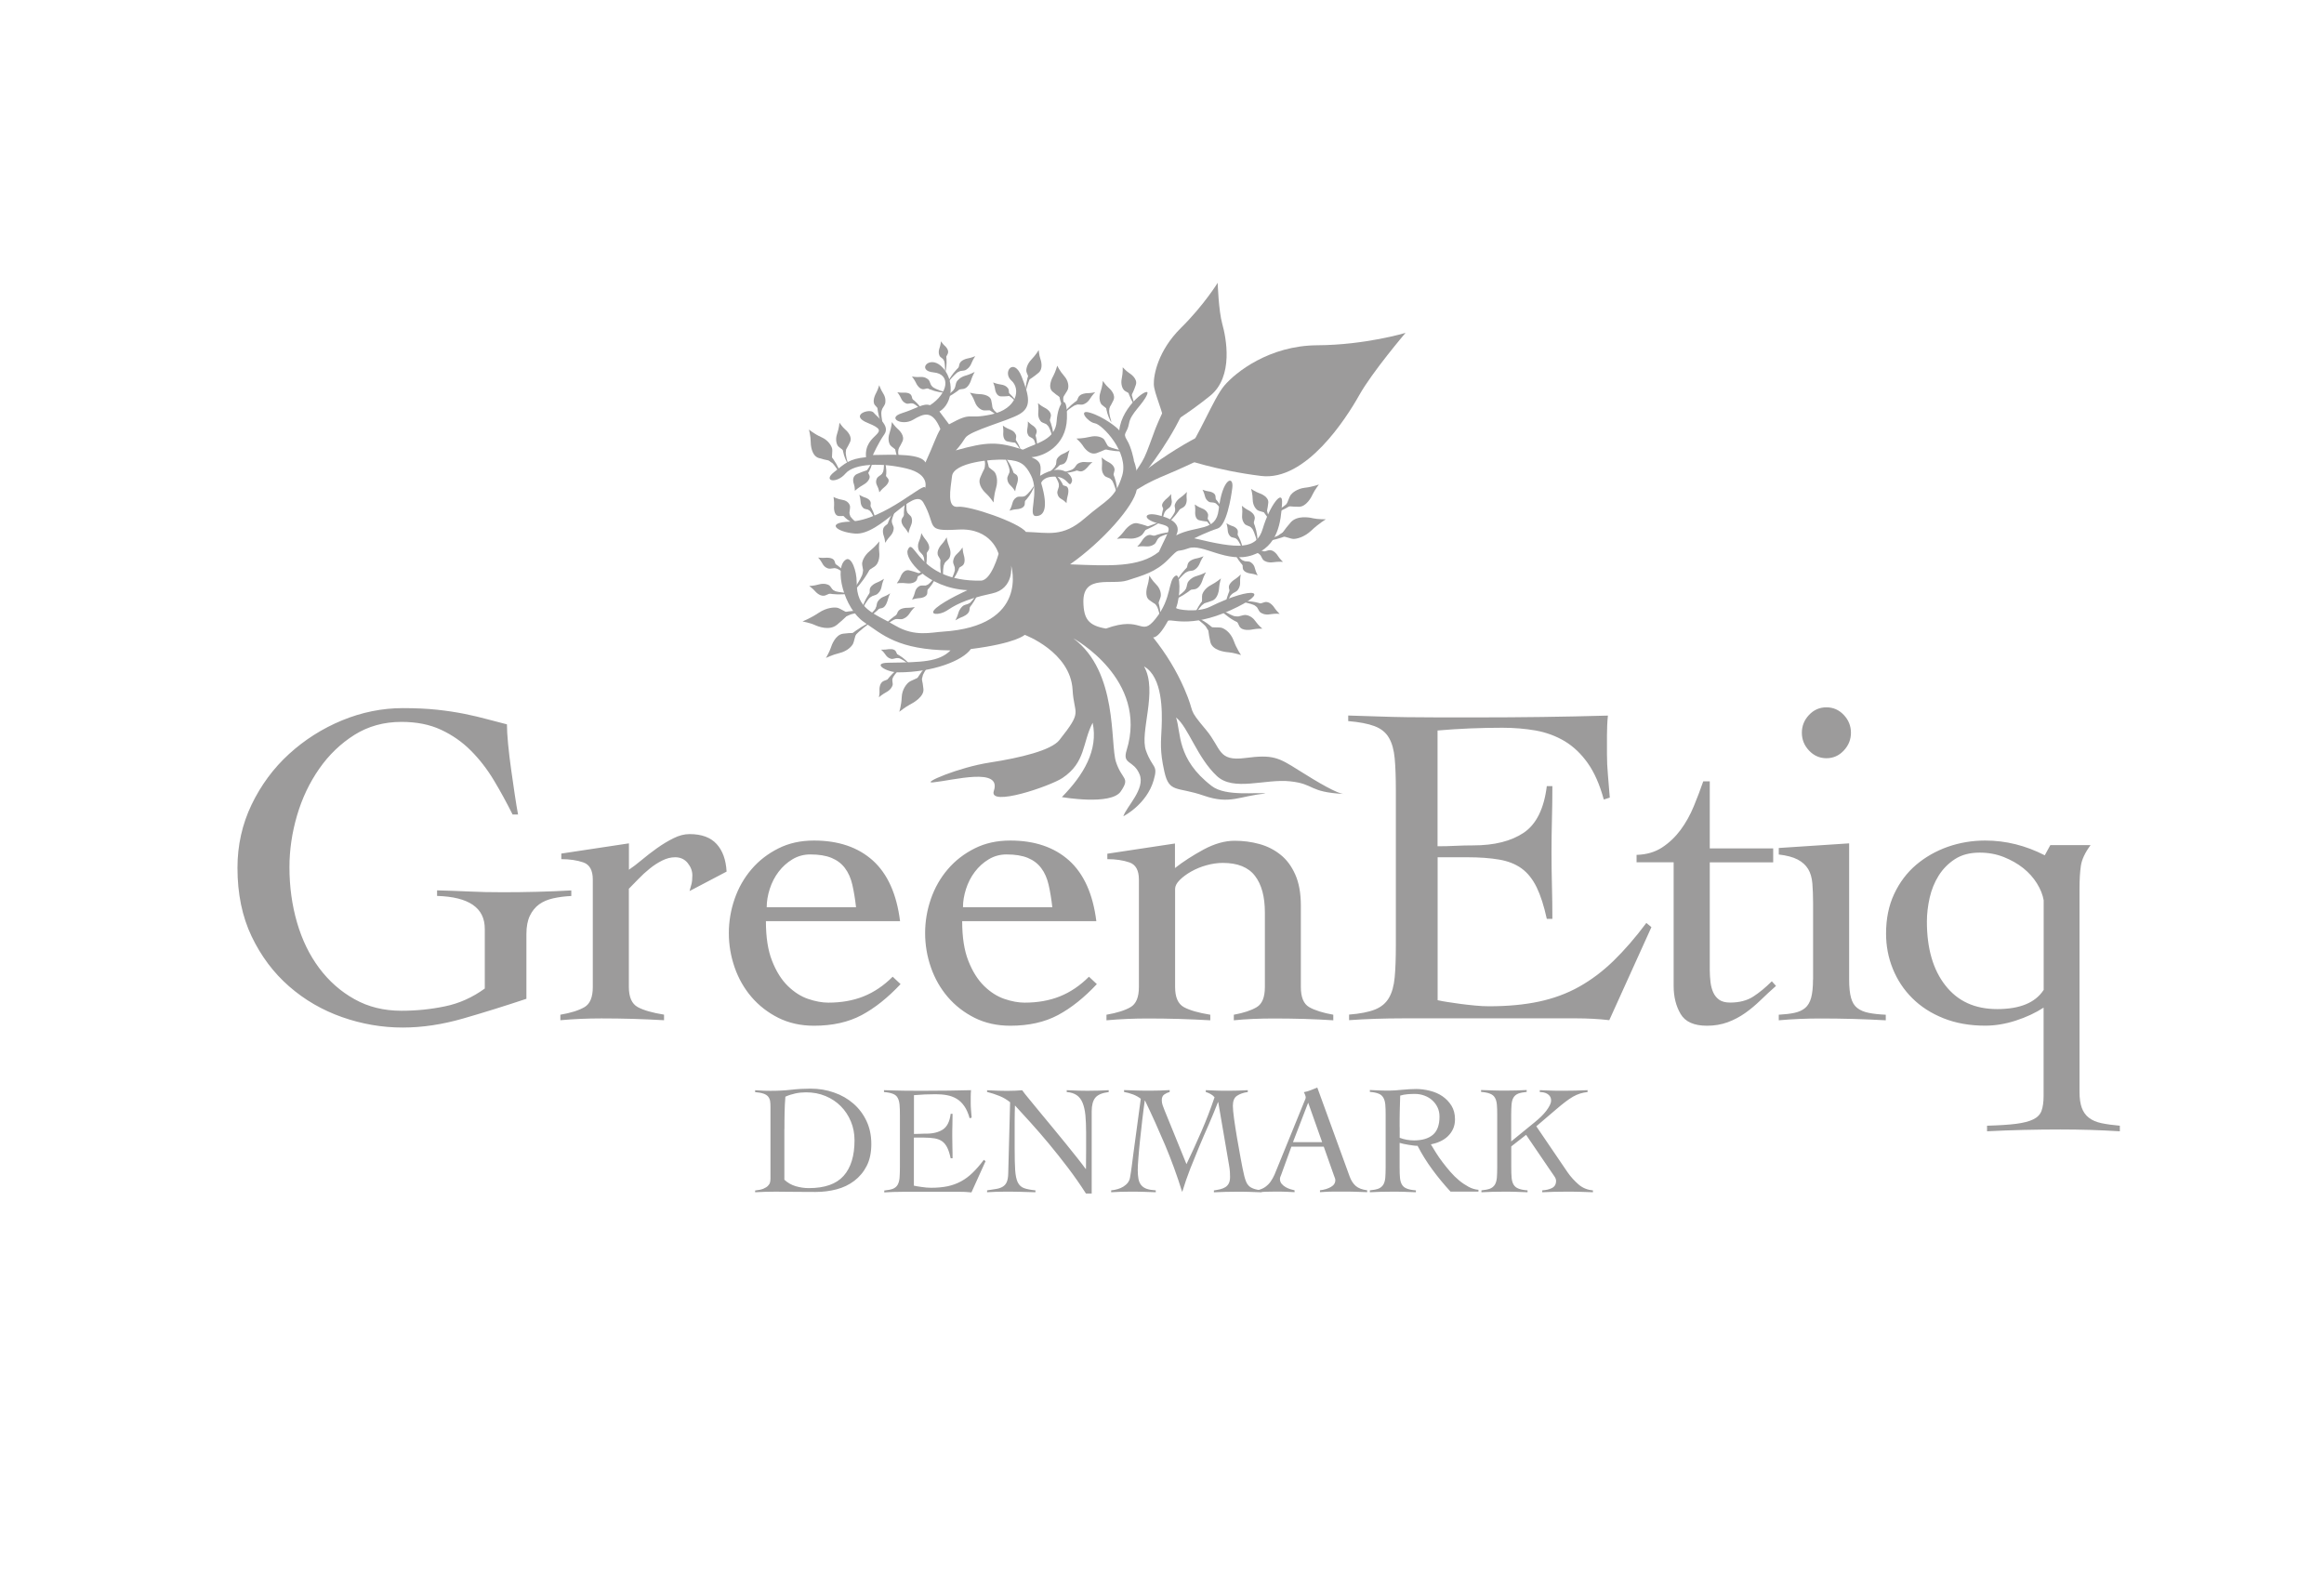 <?xml version="1.0" encoding="UTF-8"?>
<svg id="Layer_2" data-name="Layer 2" xmlns="http://www.w3.org/2000/svg" viewBox="0 0 321 217">
  <defs>
    <style>
      .cls-1 {
        fill: #9c9b9b;
      }

      .cls-1, .cls-2 {
        stroke-width: 0px;
      }

      .cls-2 {
        fill: none;
      }
    </style>
  </defs>
  <g id="Logo">
    <g>
      <g>
        <path class="cls-1" d="M208.73,158.36l2.06-1.61,3.24,4.76c.29.41.51.74.66.96.16.23.24.44.24.64,0,.47-.19.8-.57.99-.38.19-.83.29-1.34.32v.26c.56-.03,1.11-.05,1.66-.06.55-.01,1.1-.02,1.66-.02.61,0,1.23,0,1.84.02.61.01,1.23.04,1.84.06v-.26c-.76-.06-1.42-.33-1.98-.81-.56-.49-1.07-1.04-1.51-1.67l-4.33-6.37,2.66-2.27c.5-.43.94-.79,1.32-1.08.38-.29.74-.54,1.07-.73.34-.19.66-.34.99-.44.32-.1.67-.17,1.04-.21v-.26c-.57.03-1.14.05-1.7.06-.56.01-1.13.02-1.7.02s-1.08,0-1.6-.02c-.52-.01-1.05-.04-1.6-.06v.26c.19,0,.37.02.56.06.19.04.35.11.5.2.15.09.27.21.36.36.09.15.14.33.14.55,0,.2-.06.42-.18.66-.12.24-.29.5-.49.77-.21.27-.45.54-.72.8-.27.26-.56.52-.86.76l-3.26,2.66v-3.62c0-.6.02-1.1.05-1.49.04-.39.12-.71.27-.95.14-.24.36-.42.64-.54.29-.11.68-.19,1.18-.24v-.26c-.46.03-.92.05-1.39.06-.47.01-.94.02-1.41.02-.6,0-1.18,0-1.75-.02-.56-.01-1.15-.04-1.75-.06v.26c.51.04.92.12,1.22.24.3.11.53.29.68.54.15.24.24.56.28.95.04.39.05.89.05,1.49v7.16c0,.6-.02,1.1-.05,1.49-.04.39-.13.71-.28.95-.15.24-.37.42-.65.54-.29.11-.69.19-1.2.24v.26c.51-.03,1.03-.05,1.54-.06.51-.01,1.04-.02,1.57-.02s1.09,0,1.63.02c.54.01,1.09.04,1.63.06v-.26c-.53-.04-.94-.12-1.24-.24-.3-.11-.53-.29-.68-.54-.15-.24-.24-.56-.28-.95-.04-.39-.05-.89-.05-1.49v-2.85ZM193.32,155.68c0-.81,0-1.57.02-2.27.01-.7.04-1.39.06-2.08.33-.1.66-.16,1.01-.19.34-.03.69-.04,1.05-.04.44,0,.87.08,1.28.23.41.15.77.36,1.08.64.31.28.56.61.74.99.18.38.27.8.27,1.28,0,1.16-.31,1.99-.92,2.51-.61.51-1.48.77-2.59.77-.69,0-1.35-.12-1.99-.36v-1.46ZM204.18,164.34c-.46-.04-.91-.18-1.35-.42-.44-.24-.88-.53-1.3-.88-.42-.35-.82-.74-1.2-1.18-.38-.44-.74-.88-1.07-1.32-.34-.44-.64-.88-.91-1.31-.27-.43-.51-.81-.71-1.16.44-.09.87-.22,1.28-.41.41-.19.76-.42,1.06-.71.3-.29.54-.62.72-1.01.18-.39.27-.83.27-1.33,0-.73-.16-1.36-.49-1.89-.33-.53-.75-.96-1.26-1.31s-1.09-.59-1.74-.75c-.64-.16-1.27-.24-1.89-.24-.27,0-.58.01-.92.03-.34.02-.68.05-1.02.08-.34.03-.65.05-.95.08-.3.02-.55.03-.75.03-.46,0-.92,0-1.37-.02-.46-.01-.91-.04-1.37-.06v.26c.51.04.91.12,1.2.24.29.11.5.29.65.54.15.24.24.56.28.95.04.39.05.89.05,1.49v7.16c0,.6-.02,1.1-.05,1.49-.04.39-.13.71-.28.95-.15.24-.37.42-.65.54-.29.11-.69.19-1.2.24v.26c.51-.03,1.03-.05,1.54-.06.51-.01,1.04-.02,1.56-.02s1.09,0,1.63.02c.54.01,1.09.04,1.63.06v-.26c-.53-.04-.94-.12-1.24-.24-.3-.11-.53-.29-.68-.54-.15-.24-.24-.56-.28-.95-.04-.39-.05-.89-.05-1.49v-3.34c.14.04.32.09.55.14.22.05.45.09.69.13.24.04.46.07.69.1.22.03.4.04.55.04.6,1.16,1.28,2.25,2.05,3.29.76,1.04,1.6,2.05,2.5,3.03h3.86v-.26ZM182.62,157.76h-4.03l2.1-5.45,1.93,5.45ZM182.85,158.4l1.39,3.94c.03.1.07.21.12.32.05.11.08.23.08.34,0,.4-.2.72-.61.95-.41.24-.91.39-1.51.46v.26c.24-.01.47-.03.68-.04.21-.01.42-.03.65-.03.23,0,.49-.01.77-.01h1.01c.6,0,1.18,0,1.73.02.55.01,1.11.04,1.68.06v-.26c-.7-.09-1.23-.29-1.59-.61-.36-.32-.64-.76-.84-1.32l-4.46-12.26c-.33.13-.63.25-.9.36-.27.11-.59.21-.96.28.07.11.13.24.18.39.05.14.08.25.08.32s-.02.15-.05.24c-.04.09-.08.18-.12.28l-3.71,9.11c-.14.37-.29.73-.44,1.07-.15.34-.33.66-.53.94-.2.29-.45.53-.74.74-.29.21-.66.36-1.1.46v.26c.46-.03.89-.05,1.3-.06.41-.01.83-.02,1.25-.02s.88,0,1.31.02c.43.01.86.04,1.29.06v-.26c-.16-.03-.35-.08-.58-.15-.23-.07-.45-.17-.66-.29-.21-.12-.4-.28-.55-.46-.15-.19-.23-.41-.23-.66,0-.1.02-.19.05-.28.04-.09.08-.19.12-.3l1.41-3.88h4.48ZM166.54,150.83c.23.07.45.16.66.28.21.11.4.26.56.45-.54,1.6-1.14,3.16-1.8,4.68-.66,1.52-1.35,3.04-2.08,4.56l-3.02-7.42c-.1-.24-.19-.48-.27-.71-.08-.23-.12-.46-.12-.71,0-.36.11-.62.34-.78.23-.16.48-.28.75-.35v-.26c-.44.03-.88.05-1.32.06-.44.01-.88.02-1.32.02-.61,0-1.23,0-1.83-.02-.61-.01-1.22-.04-1.83-.06v.26c.41.07.83.19,1.24.34.41.16.77.36,1.07.6l-1.03,7.63c-.07.54-.14,1.09-.21,1.64-.07.55-.15,1.08-.24,1.58-.04.29-.15.53-.31.74-.16.21-.37.39-.61.54-.24.15-.51.27-.8.35-.29.09-.59.14-.89.17v.26c.44-.03.88-.05,1.32-.06.44-.01.88-.02,1.32-.02.6,0,1.19,0,1.76.02.57.01,1.16.04,1.76.06v-.26c-.51-.03-.93-.1-1.25-.21-.32-.11-.58-.29-.76-.51-.19-.23-.31-.51-.38-.86-.06-.34-.1-.75-.1-1.22,0-.37.03-.93.09-1.68.06-.75.13-1.58.23-2.49.09-.91.2-1.84.31-2.8.11-.96.23-1.83.34-2.62h.04c.99,2.06,1.91,4.11,2.78,6.16.86,2.05,1.64,4.18,2.33,6.4h.04c.33-1.09.7-2.15,1.1-3.18.41-1.04.83-2.06,1.25-3.08.43-1.01.86-2.03,1.31-3.03.44-1.01.86-2.03,1.26-3.06h.04l1.48,8.64c.07.37.11.7.13.99.01.29.02.51.02.69,0,.37-.06.67-.17.89-.11.22-.28.4-.48.53-.21.13-.45.22-.72.29-.27.06-.56.12-.86.16v.26c.54-.03,1.08-.05,1.6-.06.52-.01,1.05-.02,1.6-.02.57,0,1.14,0,1.7.02.56.01,1.13.04,1.7.06v-.26c-.47-.06-.85-.14-1.14-.25-.29-.11-.51-.24-.66-.41-.16-.16-.28-.35-.36-.57-.09-.21-.16-.46-.24-.75-.16-.67-.33-1.49-.5-2.44-.18-.96-.35-1.92-.51-2.87-.16-.96-.3-1.84-.41-2.65-.11-.81-.16-1.39-.16-1.75,0-.67.19-1.14.58-1.39.39-.26.88-.43,1.48-.51v-.26c-.46.03-.91.05-1.36.06-.45.01-.9.02-1.36.02-.51,0-1.03,0-1.54-.02-.51-.01-1.03-.04-1.54-.06v.26ZM136.35,150.83c.57.14,1.13.32,1.67.54.54.21,1.04.51,1.5.88l-.26,9.84c-.01.5-.08.89-.2,1.17-.12.28-.3.49-.54.64-.24.15-.54.26-.9.32-.36.06-.79.13-1.28.2v.26c.41-.03.82-.05,1.22-.06.4-.01.81-.02,1.22-.02.73,0,1.44,0,2.12.02.69.01,1.39.04,2.12.06v-.26c-.67-.07-1.2-.17-1.58-.31-.38-.14-.66-.4-.86-.79-.19-.39-.31-.96-.36-1.69-.05-.74-.07-1.74-.07-3.01v-3.75c0-.37,0-.74.01-1.09,0-.36.02-.72.03-1.09.64.7,1.37,1.5,2.18,2.39.81.89,1.64,1.86,2.51,2.9.86,1.04,1.74,2.14,2.62,3.3.88,1.16,1.71,2.35,2.5,3.58h.79v-11.36c0-.84.17-1.47.5-1.88.34-.41.95-.67,1.85-.78v-.26c-.46.03-.92.05-1.39.06-.47.01-.94.02-1.39.02-.5,0-1,0-1.51-.02-.51-.01-1.01-.04-1.51-.06v.26c.57.04,1.03.19,1.38.43.35.24.62.59.81,1.05.19.46.32,1.03.39,1.7.06.68.1,1.48.1,2.39v2.49c0,.43,0,.85-.01,1.28,0,.42-.01.85-.01,1.28h-.04c-.29-.4-.68-.91-1.17-1.53-.49-.62-1.03-1.29-1.62-2.02-.59-.72-1.19-1.46-1.82-2.22-.63-.76-1.22-1.47-1.77-2.14-.55-.67-1.04-1.27-1.47-1.79-.43-.52-.74-.91-.92-1.17-.31.03-.62.05-.92.06-.3.01-.61.02-.92.02-.6,0-1.13,0-1.58-.02-.45-.01-.93-.04-1.43-.06v.26ZM126.25,157.13h1.37c.57,0,1.06.04,1.48.11.41.07.76.21,1.04.41.28.2.51.49.7.87.19.38.34.87.47,1.47h.26c0-.51,0-1.03-.02-1.54-.01-.51-.02-1.03-.02-1.54s0-1.01.02-1.52c.01-.51.02-1.03.02-1.54h-.26c-.13,1.04-.48,1.76-1.06,2.15-.58.39-1.36.59-2.35.59-.29,0-.56,0-.83.02-.26.01-.54.02-.83.02v-5.36c1-.09,2-.13,3-.13.54,0,1.06.04,1.54.13.49.09.93.25,1.34.49.41.24.76.58,1.07,1.02.31.44.55,1,.74,1.68l.28-.09c-.03-.39-.06-.74-.09-1.06-.03-.32-.04-.64-.04-.95v-.86c0-.14,0-.29.01-.45,0-.16.02-.31.03-.47-1.03.03-2.04.05-3.04.06-1,.01-2,.02-3,.02h-1.77c-.52,0-1.02,0-1.48-.01-.46,0-.91-.02-1.35-.03-.44-.01-.9-.03-1.38-.04v.26c.51.04.92.12,1.22.24.3.11.52.29.66.54.14.24.23.56.27.95.04.39.05.89.05,1.49v7.16c0,.6-.02,1.1-.05,1.49-.04.39-.13.71-.27.95-.14.24-.36.42-.64.54-.29.11-.69.19-1.2.24v.26c.41-.03.83-.05,1.24-.06.41-.01.83-.02,1.24-.02h8.06c.24,0,.49,0,.75.02.26.01.51.04.75.06l1.95-4.31-.24-.19c-.51.69-1.02,1.27-1.52,1.76-.5.49-1.03.89-1.6,1.2-.56.31-1.19.54-1.87.69-.68.14-1.45.21-2.3.21-.2,0-.41-.01-.64-.03-.23-.02-.45-.05-.66-.08-.21-.03-.41-.06-.6-.09-.19-.03-.34-.06-.47-.09v-6.62ZM108.35,155.96c0-.77,0-1.53.02-2.26.01-.74.05-1.48.11-2.22.9-.4,1.85-.6,2.85-.6s1.87.17,2.69.51c.82.34,1.53.81,2.12,1.41.59.6,1.06,1.3,1.39,2.11.34.81.5,1.68.5,2.6,0,2.14-.5,3.78-1.51,4.91-1.01,1.13-2.61,1.69-4.81,1.69-.6,0-1.2-.09-1.79-.26-.59-.17-1.12-.47-1.58-.9v-7.01ZM104.3,164.68c.49-.03.96-.05,1.44-.06.47-.01.95-.02,1.44-.02.3,0,.61,0,.94.01.33,0,.7.01,1.11.01s.9,0,1.45.01c.55,0,1.21.01,1.98.01,1,0,1.96-.12,2.88-.36.92-.24,1.74-.63,2.45-1.17.71-.54,1.29-1.22,1.72-2.06.43-.84.64-1.85.64-3.03s-.22-2.23-.66-3.17c-.44-.94-1.05-1.75-1.81-2.41-.76-.66-1.65-1.18-2.67-1.53-1.01-.36-2.1-.54-3.26-.54-.9,0-1.78.05-2.64.15-.86.1-1.79.15-2.79.15-.37,0-.74,0-1.11-.02-.37-.01-.74-.04-1.11-.06v.26c.49.04.87.11,1.16.21.29.1.5.24.64.41.14.17.23.38.27.61.04.24.05.51.05.83v9.9c0,.17-.02.34-.06.51-.04.17-.14.33-.29.48-.15.15-.36.28-.64.4-.28.11-.65.19-1.13.24v.26Z"/>
        <path class="cls-1" d="M282.45,118.15c-2.64-1.36-5.39-2.05-8.25-2.05-1.79,0-3.51.29-5.15.86-1.64.58-3.1,1.41-4.38,2.49-1.28,1.09-2.29,2.43-3.04,4.03-.75,1.6-1.12,3.42-1.12,5.47,0,1.71.31,3.33.93,4.86.62,1.53,1.51,2.89,2.69,4.06,1.17,1.17,2.61,2.1,4.32,2.78,1.7.68,3.62,1.02,5.76,1.02,1.36,0,2.77-.23,4.22-.7,1.45-.47,2.73-1.07,3.84-1.79v12.21c0,.85-.1,1.53-.29,2.05-.19.51-.58.91-1.15,1.18-.58.28-1.36.48-2.37.61-1,.13-2.33.21-4,.26v.77c1.7-.09,3.4-.15,5.08-.19,1.68-.04,3.38-.06,5.08-.06,1.36,0,2.73.02,4.09.06,1.36.04,2.73.11,4.09.19v-.77c-.98-.09-1.82-.2-2.53-.35-.7-.15-1.28-.39-1.73-.74-.45-.34-.78-.8-.99-1.37-.21-.58-.32-1.31-.32-2.21v-28.07c0-1.24.06-2.29.19-3.17.13-.87.58-1.82,1.34-2.85h-5.56l-.77,1.41ZM282.26,136.76c-1.15,1.75-3.28,2.62-6.39,2.62s-5.46-1.09-7.16-3.26c-1.71-2.17-2.56-5.12-2.56-8.82,0-1.07.13-2.16.38-3.29.26-1.13.67-2.15,1.25-3.07.58-.92,1.32-1.67,2.24-2.27.92-.6,2.06-.9,3.42-.9,1.19,0,2.3.2,3.33.61,1.02.41,1.92.92,2.69,1.53.77.62,1.4,1.32,1.89,2.11.49.79.8,1.57.93,2.33v12.41ZM249.87,98.75c-.66.7-.99,1.52-.99,2.46s.33,1.76.99,2.46c.66.7,1.46,1.06,2.4,1.06s1.74-.35,2.4-1.06c.66-.7.99-1.52.99-2.46s-.33-1.76-.99-2.46c-.66-.7-1.46-1.05-2.4-1.05s-1.74.35-2.4,1.05M250.42,135.29c0,1.07-.09,1.91-.26,2.53-.17.62-.45,1.09-.83,1.41-.38.32-.87.54-1.47.67-.6.13-1.32.21-2.17.26v.77c.98-.09,1.94-.15,2.88-.19.94-.04,1.9-.06,2.88-.06,1.49,0,2.99.02,4.51.06,1.51.04,3.02.11,4.51.19v-.77c-.94-.04-1.73-.13-2.37-.26-.64-.13-1.16-.35-1.57-.67-.41-.32-.69-.79-.86-1.41-.17-.62-.26-1.46-.26-2.53v-18.8l-9.72.64v.9c1.11.13,1.98.36,2.62.7.64.34,1.12.78,1.44,1.31.32.53.51,1.19.58,1.98.06.79.1,1.69.1,2.72v10.55ZM231.17,119.11v17.07c0,1.49.32,2.78.96,3.87.64,1.09,1.85,1.63,3.65,1.63,1.02,0,1.97-.16,2.85-.48.87-.32,1.68-.75,2.43-1.28.75-.53,1.46-1.13,2.14-1.79.68-.66,1.38-1.31,2.11-1.95l-.58-.64c-.85.85-1.71,1.56-2.56,2.11-.85.55-1.92.83-3.2.83-.64,0-1.14-.13-1.5-.38-.36-.26-.64-.6-.83-1.02-.19-.43-.32-.91-.38-1.44-.06-.53-.1-1.08-.1-1.63v-14.9h8.76v-1.92h-8.76v-9.27h-.9c-.38,1.11-.82,2.26-1.31,3.45-.49,1.19-1.1,2.28-1.82,3.26-.73.98-1.58,1.79-2.56,2.43-.98.64-2.15.98-3.52,1.02v1.02h5.12ZM198.56,118.41h4.09c1.7,0,3.18.11,4.41.32,1.24.21,2.27.62,3.1,1.22.83.6,1.52,1.46,2.08,2.59.55,1.13,1.02,2.59,1.41,4.38h.77c0-1.53-.02-3.07-.06-4.6-.04-1.53-.06-3.07-.06-4.6s.02-3.01.06-4.54c.04-1.53.06-3.07.06-4.6h-.77c-.38,3.11-1.44,5.25-3.17,6.43-1.73,1.17-4.06,1.76-7,1.76-.85,0-1.67.02-2.46.06-.79.04-1.61.06-2.46.06v-15.99c2.98-.26,5.97-.38,8.95-.38,1.62,0,3.15.13,4.6.38,1.45.26,2.78.75,4,1.47,1.21.73,2.28,1.74,3.2,3.04.92,1.3,1.65,2.97,2.21,5.02l.83-.26c-.09-1.15-.17-2.21-.26-3.17-.09-.96-.13-1.91-.13-2.85v-2.56c0-.43.01-.87.03-1.34.02-.47.05-.94.1-1.41-3.07.09-6.1.15-9.08.19-2.98.04-5.97.06-8.95.06h-5.28c-1.56,0-3.03-.01-4.41-.03-1.39-.02-2.73-.05-4.03-.1-1.3-.04-2.68-.08-4.12-.13v.77c1.53.13,2.75.36,3.64.7.9.34,1.56.87,1.98,1.6.43.73.69,1.67.8,2.85.11,1.17.16,2.65.16,4.44v21.36c0,1.79-.05,3.27-.16,4.44-.11,1.17-.37,2.12-.8,2.85-.43.73-1.07,1.26-1.92,1.6-.85.34-2.05.58-3.58.7v.77c1.24-.09,2.47-.15,3.71-.19,1.24-.04,2.47-.06,3.71-.06h24.04c.72,0,1.47.02,2.24.06.77.04,1.51.11,2.24.19l5.82-12.85-.7-.58c-1.53,2.05-3.05,3.79-4.54,5.24-1.49,1.45-3.08,2.64-4.76,3.58-1.68.94-3.54,1.62-5.56,2.05-2.03.43-4.32.64-6.87.64-.6,0-1.24-.03-1.92-.1-.68-.06-1.34-.14-1.98-.22-.64-.08-1.24-.17-1.79-.26-.55-.08-1.02-.17-1.41-.26v-19.76ZM152.96,118.67c1.15,0,2.16.15,3.04.45.87.3,1.31,1.09,1.31,2.37v14.84c0,1.41-.38,2.33-1.15,2.78-.77.45-1.88.8-3.33,1.05v.77c.98-.09,1.93-.15,2.85-.19.92-.04,1.86-.06,2.85-.06,1.45,0,2.89.02,4.32.06,1.43.04,2.87.11,4.32.19v-.77c-1.62-.26-2.84-.61-3.65-1.05-.81-.45-1.21-1.37-1.21-2.78v-13.56c0-.38.21-.79.64-1.22.43-.43.96-.82,1.6-1.18.64-.36,1.34-.65,2.11-.86.77-.21,1.51-.32,2.24-.32,2.05,0,3.53.6,4.44,1.79.92,1.19,1.37,2.88,1.37,5.05v10.3c0,1.41-.37,2.33-1.12,2.78-.75.45-1.8.8-3.17,1.05v.77c.85-.09,1.74-.15,2.65-.19.92-.04,1.86-.06,2.85-.06,1.45,0,2.88.02,4.28.06,1.41.04,2.73.11,3.96.19v-.77c-1.45-.26-2.56-.61-3.33-1.05-.77-.45-1.15-1.37-1.15-2.78v-11.25c0-1.7-.26-3.13-.77-4.28-.51-1.15-1.19-2.07-2.05-2.75-.85-.68-1.82-1.17-2.91-1.47-1.09-.3-2.23-.45-3.42-.45-1.36,0-2.79.41-4.28,1.21-1.49.81-2.81,1.66-3.96,2.56v-3.39l-9.34,1.41v.77ZM133.01,125.32c0-.81.14-1.65.42-2.53.28-.87.68-1.66,1.22-2.37.53-.7,1.17-1.28,1.92-1.73.75-.45,1.57-.67,2.46-.67,1.19,0,2.17.16,2.94.48.77.32,1.39.79,1.85,1.41.47.62.81,1.39,1.02,2.3.21.92.38,1.95.51,3.1h-12.34ZM151.43,127.23c-.47-3.75-1.73-6.54-3.77-8.38-2.05-1.83-4.75-2.75-8.12-2.75-1.83,0-3.48.36-4.92,1.09-1.45.73-2.69,1.68-3.71,2.88-1.02,1.19-1.8,2.56-2.33,4.09-.53,1.53-.8,3.11-.8,4.73s.27,3.2.8,4.73c.53,1.53,1.31,2.9,2.33,4.09,1.02,1.19,2.26,2.15,3.71,2.88,1.45.72,3.09,1.09,4.92,1.09,2.56,0,4.75-.49,6.59-1.47,1.83-.98,3.62-2.41,5.37-4.28l-1.09-1.02c-1.24,1.24-2.58,2.14-4.03,2.72-1.45.58-3.07.86-4.86.86-.85,0-1.78-.17-2.78-.51-1-.34-1.94-.94-2.81-1.79-.87-.85-1.6-2-2.17-3.45-.58-1.45-.86-3.28-.86-5.5h18.54ZM105.9,125.32c0-.81.14-1.65.42-2.53.28-.87.68-1.66,1.22-2.37.53-.7,1.17-1.28,1.92-1.73.75-.45,1.57-.67,2.46-.67,1.19,0,2.17.16,2.94.48.77.32,1.39.79,1.85,1.41.47.62.81,1.39,1.02,2.3.21.92.38,1.95.51,3.1h-12.34ZM124.32,127.23c-.47-3.75-1.73-6.54-3.77-8.38-2.05-1.83-4.75-2.75-8.12-2.75-1.83,0-3.48.36-4.92,1.09-1.45.73-2.69,1.68-3.71,2.88-1.02,1.19-1.8,2.56-2.33,4.09-.53,1.53-.8,3.11-.8,4.73s.27,3.2.8,4.73c.53,1.53,1.31,2.9,2.33,4.09,1.02,1.19,2.26,2.15,3.71,2.88,1.45.72,3.09,1.09,4.92,1.09,2.56,0,4.75-.49,6.59-1.47,1.83-.98,3.62-2.41,5.37-4.28l-1.09-1.02c-1.24,1.24-2.58,2.14-4.03,2.72-1.45.58-3.07.86-4.86.86-.85,0-1.78-.17-2.78-.51-1-.34-1.94-.94-2.81-1.79-.87-.85-1.6-2-2.17-3.45-.58-1.45-.86-3.28-.86-5.5h18.54ZM77.38,140.92c.98-.09,1.93-.15,2.85-.19.92-.04,1.86-.06,2.85-.06,1.45,0,2.89.02,4.32.06,1.43.04,2.87.11,4.32.19v-.77c-1.62-.26-2.84-.61-3.64-1.05-.81-.45-1.22-1.37-1.22-2.78v-13.56c.38-.38.82-.83,1.31-1.34.49-.51,1.01-.99,1.57-1.44.55-.45,1.13-.82,1.73-1.12.6-.3,1.19-.45,1.79-.45.72,0,1.3.27,1.73.8.43.53.64,1.1.64,1.69,0,.51-.04.93-.13,1.25-.09.32-.17.63-.26.93l5.12-2.69c-.09-1.62-.54-2.89-1.37-3.8-.83-.92-2.08-1.38-3.74-1.38-.73,0-1.47.19-2.24.58-.77.38-1.52.84-2.27,1.37-.75.53-1.45,1.08-2.11,1.63-.66.55-1.25,1-1.76,1.34v-3.64l-9.34,1.41v.77c1.15,0,2.16.15,3.04.45.87.3,1.31,1.09,1.31,2.37v14.84c0,1.41-.38,2.33-1.15,2.78-.77.45-1.88.8-3.33,1.05v.77ZM71.56,112.53c-.13-.68-.28-1.59-.45-2.72-.17-1.13-.34-2.3-.51-3.52-.17-1.22-.31-2.39-.42-3.52-.11-1.13-.16-2.04-.16-2.72-.85-.21-1.75-.45-2.69-.7-.94-.26-1.98-.5-3.13-.74-1.15-.23-2.43-.43-3.84-.58-1.41-.15-2.98-.22-4.73-.22-2.86,0-5.65.57-8.38,1.69-2.73,1.13-5.17,2.68-7.32,4.64-2.15,1.96-3.88,4.3-5.18,7-1.3,2.71-1.95,5.62-1.95,8.73,0,3.58.65,6.74,1.95,9.46,1.3,2.73,3.03,5.03,5.18,6.91,2.15,1.88,4.59,3.29,7.32,4.25,2.73.96,5.52,1.44,8.38,1.44,2.69,0,5.47-.42,8.35-1.25,2.88-.83,5.79-1.74,8.73-2.72v-8.95c0-1.02.16-1.86.48-2.53.32-.66.75-1.18,1.28-1.57.53-.38,1.18-.66,1.95-.83.77-.17,1.6-.28,2.49-.32v-.77c-1.58.09-3.16.15-4.73.19-1.58.04-3.16.06-4.73.06-1.71,0-3.24-.03-4.6-.1-1.36-.06-2.86-.12-4.48-.16v.77c4.39.13,6.59,1.64,6.59,4.54v8.25c-1.71,1.24-3.54,2.06-5.5,2.46-1.96.41-3.96.61-6.01.61-2.43,0-4.59-.53-6.49-1.6-1.9-1.06-3.52-2.49-4.86-4.28-1.34-1.79-2.37-3.89-3.07-6.3-.7-2.41-1.05-4.96-1.05-7.64,0-2.39.35-4.77,1.05-7.16.7-2.39,1.73-4.54,3.07-6.46s2.96-3.47,4.86-4.67c1.9-1.19,4.06-1.79,6.49-1.79,2.09,0,3.91.36,5.47,1.09,1.56.73,2.93,1.68,4.12,2.88,1.19,1.19,2.25,2.56,3.17,4.09.92,1.53,1.78,3.11,2.59,4.73h.77Z"/>
        <path class="cls-1" d="M143.47,48.35s.07.78.21,1.14c.13.37.44,1.44-.24,2.01-.67.57-1.27.93-1.27.93-.08-.42-.39-.91-.41-1.17-.03-.26.07-.94.7-1.6.64-.66,1.01-1.31,1.01-1.31"/>
        <path class="cls-1" d="M142.44,51.9c.89-1.1,1.59-3.4.41-1.8-1.17,1.59-1.33,4.6-1.15,3.87.37-1.44.74-2.08.74-2.08"/>
        <path class="cls-1" d="M155.07,50.73s.52.55.85.76c.33.21,1.23.86.97,1.66-.26.81-.59,1.41-.59,1.41-.32-.28-.88-.48-1.05-.67-.17-.18-.49-.75-.31-1.61.18-.86.13-1.56.13-1.56"/>
        <path class="cls-1" d="M156.24,54c.14-1.33-.58-3.47-.69-1.59-.11,1.86,1.5,4.25,1.24,3.59-.52-1.31-.56-1.99-.56-1.99"/>
        <path class="cls-1" d="M131.97,85.68s.51-.3.78-.4c.28-.1,1.06-.42,1.15-.98.09-.56.08-.99.08-.99-.29.14-.71.22-.88.32-.17.1-.55.44-.72,1.02-.16.58-.42,1.03-.42,1.03"/>
        <path class="cls-1" d="M134.08,83.18c-.92.66-2.01,2.29-.75,1.31,1.25-.97,2.13-3.3,1.81-2.77-.63,1.05-1.06,1.45-1.06,1.45"/>
        <path class="cls-1" d="M114.08,90.89s.51-.89.66-1.37c.15-.49.67-1.85,1.71-1.99,1.04-.14,1.85-.1,1.85-.1-.24.51-.33,1.25-.5,1.55-.17.29-.76.96-1.83,1.22-1.07.26-1.9.69-1.9.69"/>
        <path class="cls-1" d="M118.15,87.74c-.91,1.43-3.34,3.27-1.97,1.3,1.35-1.96,4.91-3.61,4.12-3.07-1.57,1.08-2.15,1.77-2.15,1.77"/>
        <path class="cls-1" d="M154.26,74.44s.66-.6.93-.97c.26-.37,1.08-1.37,1.93-1.19.85.18,1.47.44,1.47.44-.34.36-.63.96-.85,1.16s-.88.59-1.79.51-1.68.04-1.68.04"/>
        <path class="cls-1" d="M157.97,72.86c-1.44,0-3.85.99-1.82.89,2.01-.1,4.81-2.04,4.06-1.7-1.49.68-2.24.8-2.24.8"/>
        <path class="cls-1" d="M133.97,54.24s.77.19,1.18.19c.41,0,1.58.09,1.76.85.18.77.2,1.41.2,1.41-.44-.06-1.06.04-1.32-.02-.26-.06-.85-.36-1.13-1.13-.28-.77-.69-1.3-.69-1.3"/>
        <path class="cls-1" d="M137.31,56.68c-.45-.81-1.81-1.71-1.12-.61.68,1.09,2.76,1.76,2.31,1.5-.88-.52-1.19-.89-1.19-.89"/>
        <path class="cls-1" d="M168.64,79.9s-.22.78-.24,1.19c-.02.4-.15,1.56-.95,1.87-.8.32-1.46.45-1.46.45.08-.44,0-1.03.07-1.29.07-.26.4-.89,1.21-1.31.8-.42,1.37-.92,1.37-.92"/>
        <path class="cls-1" d="M166,83.61c.85-.58,1.83-2.08.67-1.2-1.15.87-1.92,3.01-1.63,2.53.57-.96.96-1.33.96-1.33"/>
        <path class="cls-1" d="M172.82,67.54s.64.41,1.02.54c.38.13,1.42.56,1.34,1.37-.08.81-.27,1.45-.27,1.45-.38-.2-.99-.28-1.2-.42-.21-.14-.66-.61-.68-1.45-.01-.84-.22-1.49-.22-1.49"/>
        <path class="cls-1" d="M175.11,70.95c-.15-.93-1.11-2.23-.83-.94.28,1.28,1.97,2.57,1.64,2.18-.65-.78-.81-1.24-.81-1.24"/>
        <path class="cls-1" d="M137.17,52.81s.22.52.25.81.2,1.11.84,1.13c.64.02,1.17-.06,1.17-.06-.09-.3-.05-.76-.13-.93-.07-.17-.36-.55-1.02-.64-.65-.09-1.12-.3-1.12-.3"/>
        <path class="cls-1" d="M139.06,54.5c-.97-.24-2.22-1.31-.88-.91,1.32.4,2.46,2.18,2.09,1.82-.74-.71-1.2-.91-1.2-.91"/>
        <path class="cls-1" d="M146.03,50.52s-.26.88-.5,1.31c-.24.42-.85,1.66-.14,2.27.7.61,1.37.98,1.37.98.19-.48.68-1.06.76-1.35s.12-1.06-.52-1.78c-.64-.72-.96-1.43-.96-1.43"/>
        <path class="cls-1" d="M146.85,54.78c.36-1.47-.17-3.98-.57-1.9-.4,2.07,1.14,5.01.93,4.22-.41-1.55-.36-2.33-.36-2.33"/>
        <path class="cls-1" d="M152.34,52.63s.43.62.73.87c.3.25,1.08,1.02.72,1.79-.36.77-.75,1.33-.75,1.33-.28-.32-.79-.6-.94-.81-.14-.21-.38-.82-.1-1.65s.33-1.53.33-1.53"/>
        <path class="cls-1" d="M153.2,56.73c.19-.96-.22-2.55-.42-1.2-.2,1.35.87,3.17.71,2.67-.31-.98-.29-1.48-.29-1.48"/>
        <path class="cls-1" d="M115.96,58.4s.43.62.73.87c.3.25,1.08,1.02.72,1.79-.36.77-.75,1.33-.75,1.33-.28-.32-.79-.6-.94-.81-.14-.21-.38-.82-.1-1.65s.33-1.53.33-1.53"/>
        <path class="cls-1" d="M116.82,62.5c.19-.96-.22-2.55-.42-1.2-.2,1.35.87,3.17.71,2.67-.31-.98-.29-1.48-.29-1.48"/>
        <path class="cls-1" d="M123.2,58.31s.43.62.73.87c.3.25,1.08,1.02.72,1.79-.36.77-.75,1.33-.75,1.33-.28-.32-.79-.6-.94-.81-.14-.21-.38-.82-.1-1.65s.33-1.53.33-1.53"/>
        <path class="cls-1" d="M124.06,62.41c.19-.96-.22-2.55-.42-1.2-.2,1.35.87,3.17.71,2.67-.31-.98-.29-1.48-.29-1.48"/>
        <path class="cls-1" d="M147.73,62.19s-.19.5-.22.76c-.04.26-.19,1.01-.72,1.17-.53.16-.96.21-.96.21.08-.28.06-.67.12-.84.06-.17.31-.56.85-.79s.93-.52.93-.52"/>
        <path class="cls-1" d="M145.71,64.44c.44-.92,1.82-2.13,1.14-.86-.68,1.26-2.79,2.38-2.34,2.02.9-.72,1.21-1.16,1.21-1.16"/>
        <path class="cls-1" d="M150.91,63.81s-.42.36-.58.58c-.17.22-.69.83-1.2.71-.51-.12-.88-.29-.88-.29.21-.22.4-.58.54-.7.14-.12.55-.35,1.1-.29.55.06,1.02,0,1.02,0"/>
        <path class="cls-1" d="M148.1,64.85c.85-.62,2.6-1.03,1.37-.21-1.22.81-3.5.76-2.95.66,1.1-.2,1.58-.45,1.58-.45"/>
        <path class="cls-1" d="M147.31,69.51s.04-.61.14-.93c.09-.32.3-1.24-.2-1.42-.49-.18-.93-.22-.93-.22-.05.35-.27.83-.28,1.03-.01.2.06.68.53.94s.75.6.75.6"/>
        <path class="cls-1" d="M146.24,66.81c.02,1.12.92,2.56.8,1.01-.11-1.53-1.85-2.82-1.53-2.39.62.85.73,1.38.73,1.38"/>
        <path class="cls-1" d="M169.4,72.28s.43.25.68.33c.25.07.94.33.9.86-.03.53-.14.94-.14.94-.25-.12-.65-.16-.79-.24-.14-.08-.44-.38-.47-.93-.03-.54-.18-.96-.18-.96"/>
        <path class="cls-1" d="M170.9,74.54c-.76-.56-1.45-2.05-.44-1.21,1.01.84,1.34,3.01,1.15,2.53-.38-.96-.71-1.32-.71-1.32"/>
        <path class="cls-1" d="M121.71,89.73s.52.02.79-.03c.27-.05,1.04-.15,1.26.31.22.45.32.85.32.85-.29.02-.68.16-.86.16-.17,0-.6-.12-.89-.56-.29-.44-.63-.72-.63-.72"/>
        <path class="cls-1" d="M124.2,90.93c-.98-.13-2.35-1.05-.99-.81,1.35.24,2.71,1.9,2.29,1.58-.82-.62-1.3-.78-1.3-.78"/>
        <path class="cls-1" d="M118.69,68.35s.43.25.68.33c.25.07.94.33.9.86-.03.53-.14.94-.14.94-.25-.12-.65-.16-.79-.24-.14-.08-.44-.38-.47-.93-.03-.54-.18-.96-.18-.96"/>
        <path class="cls-1" d="M120.19,70.6c-.76-.56-1.45-2.05-.44-1.21,1.01.84,1.34,3.01,1.15,2.53-.38-.96-.71-1.32-.71-1.32"/>
        <path class="cls-1" d="M121.46,74.77s-.09.88-.03,1.3c.06.43.14,1.66-.67,2.21-.81.55-1.51.87-1.51.87,0-.48-.2-1.07-.17-1.36.03-.29.27-1.04,1.07-1.69s1.32-1.33,1.32-1.33"/>
        <path class="cls-1" d="M119.1,79.38c.33-1.68,2.09-4.31,1.51-1.96-.57,2.34-3.6,5.24-3,4.43,1.18-1.61,1.49-2.47,1.49-2.47"/>
        <path class="cls-1" d="M194.13,45.99s-4.59,5.39-6.38,8.58c-1.79,3.19-7.36,11.94-13.57,11.17-6.21-.76-10.82-2.4-10.82-2.4,2.33-3.2,4.23-8.29,5.76-10.09,1.53-1.8,6.17-5.52,12.83-5.56,6.66-.04,12.18-1.71,12.18-1.71"/>
        <path class="cls-1" d="M162.57,64.94c3.83-1.7,19.84-9.15,9.11-6.93-10.65,2.21-24.27,16.35-20.5,13.63,7.46-5.37,7.56-5.01,11.39-6.7"/>
        <path class="cls-1" d="M151.27,54.18s-.59.12-.9.12c-.31,0-1.18.05-1.43.59-.25.54-.37.99-.37.99.33-.04.77.04.97,0s.68-.25,1.01-.79c.33-.54.72-.91.72-.91"/>
        <path class="cls-1" d="M148.44,56c1.11-.34,2.67-1.62,1.13-1.08-1.53.54-3.08,2.62-2.61,2.19.93-.85,1.48-1.11,1.48-1.11"/>
        <path class="cls-1" d="M134.62,51.38s-.33.61-.43.95c-.1.34-.43,1.28-1.13,1.39-.7.11-1.25.11-1.25.11.15-.35.2-.86.31-1.07.11-.2.5-.67,1.22-.87.72-.2,1.27-.51,1.27-.51"/>
        <path class="cls-1" d="M131.65,53.94c.74-1.12,2.71-2.44,1.6-.91-1.1,1.52-3.98,2.59-3.34,2.2,1.27-.77,1.74-1.29,1.74-1.29"/>
        <path class="cls-1" d="M134.72,49.19s-.57.23-.88.28c-.31.05-1.17.26-1.32.83-.15.57-.18,1.02-.18,1.02.33-.1.78-.11.97-.18.19-.08.63-.36.86-.94.23-.58.54-1.01.54-1.01"/>
        <path class="cls-1" d="M132.23,51.45c1.05-.53,2.36-2.05.92-1.25-1.43.8-2.58,3.09-2.19,2.59.77-.99,1.27-1.34,1.27-1.34"/>
        <path class="cls-1" d="M166.57,79.05s-.33.61-.43.95c-.1.34-.43,1.28-1.13,1.39-.7.11-1.25.11-1.25.11.15-.35.2-.86.31-1.07.11-.2.5-.67,1.22-.87.72-.2,1.27-.51,1.27-.51"/>
        <path class="cls-1" d="M163.6,81.61c.74-1.12,2.71-2.44,1.6-.91-1.1,1.52-3.98,2.59-3.34,2.2,1.27-.77,1.74-1.29,1.74-1.29"/>
        <path class="cls-1" d="M166.25,76.83s-.57.23-.88.28c-.31.05-1.17.26-1.32.83-.15.57-.18,1.02-.18,1.02.33-.1.78-.11.97-.18.19-.08.63-.36.86-.94.23-.58.54-1.01.54-1.01"/>
        <path class="cls-1" d="M163.76,79.1c1.05-.53,2.36-2.05.92-1.25-1.43.8-2.58,3.09-2.19,2.59.77-.99,1.27-1.34,1.27-1.34"/>
        <path class="cls-1" d="M171.38,79.35s-.45.43-.72.6c-.27.17-1.01.69-.92,1.24.1.55.26.96.26.96.27-.22.71-.4.86-.54s.46-.57.43-1.16c-.03-.59.09-1.09.09-1.09"/>
        <path class="cls-1" d="M169.94,82.3c.79-.88,1.4-2.72.36-1.45-1.04,1.26-1.18,3.71-1.01,3.12.33-1.16.65-1.67.65-1.67"/>
        <path class="cls-1" d="M168.19,39.04s.12,3.86.64,5.72c.52,1.85,1.61,7.24-1.68,9.91-3.3,2.67-6.2,4.31-6.2,4.31-.26-2.11-1.54-4.62-1.58-5.9-.04-1.29.58-4.65,3.74-7.78,3.17-3.13,5.09-6.25,5.09-6.25"/>
        <path class="cls-1" d="M159.46,59.56c.96-2.62,7.3-16.11,5.55-7.32-1.73,8.72-12.31,19.61-10.41,16.49,3.87-6.38,2.87-3.74,4.86-9.16"/>
        <path class="cls-1" d="M171.42,90.48s-1.1-.34-1.7-.38c-.59-.04-2.27-.27-2.54-1.42-.28-1.15-.32-2.1-.32-2.1.63.13,1.52.03,1.89.14.37.11,1.22.61,1.65,1.77.42,1.16,1.02,1.99,1.02,1.99"/>
        <path class="cls-1" d="M166.57,86.57c.66,1.24,2.63,2.69,1.62,1-1-1.68-4-2.85-3.35-2.43,1.28.85,1.73,1.42,1.73,1.42"/>
        <path class="cls-1" d="M174.38,86.83s-.81,0-1.23.09c-.42.09-1.6.27-1.96-.41-.36-.69-.54-1.29-.54-1.29.45-.04,1.05-.28,1.32-.28.27,0,.93.15,1.4.82.47.67,1,1.08,1,1.08"/>
        <path class="cls-1" d="M170.47,85.1c1.52.15,3.68,1.51,1.57,1.2-2.1-.31-4.28-2.8-3.62-2.33,1.3.92,2.05,1.13,2.05,1.13"/>
        <path class="cls-1" d="M176.76,84.8s-.48-.46-.66-.75c-.18-.29-.75-1.07-1.44-.87-.69.2-1.21.45-1.21.45.24.28.42.76.58.91.16.15.65.44,1.39.31.74-.13,1.34-.06,1.34-.06"/>
        <path class="cls-1" d="M173.26,83.6c1,.78,3.21,1.2,1.75.19-1.45-1.01-4.45-.78-3.74-.69,1.4.19,1.99.5,1.99.5"/>
        <path class="cls-1" d="M143.38,55.7s.49.41.79.55c.3.14,1.12.61.97,1.28-.15.68-.36,1.2-.36,1.2-.3-.2-.79-.33-.95-.46-.16-.14-.49-.58-.42-1.29.07-.71-.04-1.28-.04-1.28"/>
        <path class="cls-1" d="M144.83,58.92c-.85-.87-1.43-2.94-.32-1.65,1.11,1.28,1.11,4.16.96,3.5-.3-1.32-.64-1.85-.64-1.85"/>
        <path class="cls-1" d="M137.23,69.39s-.55-.79-.91-1.11-1.34-1.29-.93-2.3c.41-1.01.86-1.75.86-1.75.34.41.98.75,1.16,1.02.18.26.49,1.05.17,2.14-.32,1.09-.34,2.01-.34,2.01"/>
        <path class="cls-1" d="M136.06,64.08c-.2,1.26.35,3.32.55,1.54.2-1.76-1.15-4.1-.95-3.46.4,1.26.4,1.92.4,1.92"/>
        <path class="cls-1" d="M140.22,67.86s.09-.58.2-.87c.11-.29.38-1.12-.07-1.44-.45-.32-.86-.5-.86-.5-.08.32-.32.73-.35.92s0,.68.42,1.07c.42.39.65.81.65.81"/>
        <path class="cls-1" d="M139.44,64.91c-.07,1.1.65,2.77.67,1.23.02-1.53-1.5-3.31-1.24-2.8.51,1.01.57,1.57.57,1.57"/>
        <path class="cls-1" d="M124.21,98.32s.91-.71,1.44-.98c.53-.27,1.99-1.11,1.9-2.15-.09-1.04-.34-1.82-.34-1.82-.54.36-1.38.62-1.68.86-.3.24-.94.97-.98,2.08-.04,1.11-.34,2.01-.34,2.01"/>
        <path class="cls-1" d="M127.47,93.26c-.23,1.26-1.6,3.21-1.18,1.45.42-1.75,2.8-3.88,2.34-3.28-.92,1.19-1.16,1.83-1.16,1.83"/>
        <path class="cls-1" d="M121.4,96.33s.11-.58.08-.88c-.02-.3-.02-1.14.6-1.4.63-.26,1.16-.39,1.16-.39-.03.32.1.75.06.94-.04.19-.25.67-.87,1-.62.34-1.04.72-1.04.72"/>
        <path class="cls-1" d="M123.36,93.54c-.32,1.09-1.75,2.64-1.21,1.12.53-1.5,2.91-3.06,2.43-2.59-.94.93-1.22,1.47-1.22,1.47"/>
        <path class="cls-1" d="M157.08,75.51s.43-.45.59-.72c.16-.27.67-1.02,1.29-.89s1.1.32,1.1.32c-.21.27-.37.71-.52.86s-.59.45-1.25.39c-.67-.06-1.21.04-1.21.04"/>
        <path class="cls-1" d="M160.23,74.16c-.9.77-2.89,1.32-1.58.3,1.3-1.02,4.02-1.04,3.38-.9-1.27.28-1.8.6-1.8.6"/>
        <path class="cls-1" d="M125.95,51.99s.38.49.51.78c.13.3.56,1.1,1.18.98.62-.12,1.09-.31,1.09-.31-.19-.29-.3-.77-.43-.93-.13-.16-.53-.49-1.18-.44-.65.05-1.17-.07-1.17-.07"/>
        <path class="cls-1" d="M128.89,53.5c-.8-.85-2.69-1.48-1.51-.36,1.18,1.11,3.81,1.2,3.2,1.04-1.2-.33-1.69-.68-1.69-.68"/>
        <path class="cls-1" d="M123.93,54.18s.51.08.79.06c.27-.02,1.04-.04,1.2.48s.22.97.22.97c-.29-.02-.69.1-.86.07-.17-.03-.58-.2-.81-.72-.23-.52-.53-.86-.53-.86"/>
        <path class="cls-1" d="M126.25,55.79c-.95-.25-2.19-1.43-.88-1,1.3.43,2.44,2.4,2.07,2.01-.73-.78-1.19-1-1.19-1"/>
        <path class="cls-1" d="M122.96,81.93s-.24.54-.31.83c-.07.29-.31,1.1-.81,1.23-.5.12-.89.13-.89.13.11-.31.15-.74.23-.92.08-.18.36-.59.88-.78.52-.19.91-.48.91-.48"/>
        <path class="cls-1" d="M120.83,84.21c.53-.98,1.94-2.17,1.14-.83-.79,1.33-2.85,2.34-2.39,1.99.91-.7,1.25-1.16,1.25-1.16"/>
        <path class="cls-1" d="M126.35,83.85s-.59.11-.9.1c-.3,0-1.17.02-1.44.56-.27.54-.39.99-.39.99.33-.03.77.06.97.02.2-.04.68-.23,1.03-.77.34-.54.74-.9.74-.9"/>
        <path class="cls-1" d="M123.48,85.6c1.12-.31,2.7-1.57,1.15-1.06-1.54.51-3.13,2.56-2.65,2.14.95-.83,1.5-1.08,1.5-1.08"/>
        <path class="cls-1" d="M122.1,79.95s-.52.33-.82.45c-.3.11-1.12.48-1.15,1.06-.03.57.04,1.01.04,1.01.31-.16.76-.26.94-.37.17-.11.56-.47.66-1.07.1-.6.33-1.07.33-1.07"/>
        <path class="cls-1" d="M120.09,82.61c.94-.71,1.93-2.43.66-1.38-1.27,1.05-1.93,3.47-1.65,2.91.56-1.1.99-1.54.99-1.54"/>
        <path class="cls-1" d="M130.77,74.2s-.36.62-.61.88c-.25.26-.91,1.06-.56,1.72.36.66.73,1.13.73,1.13.23-.32.67-.64.79-.84.12-.21.3-.79,0-1.52-.29-.73-.37-1.37-.37-1.37"/>
        <path class="cls-1" d="M130.34,78.14c.56-1.24.5-3.64-.2-1.86-.7,1.77.21,4.81.15,4.05-.12-1.5.06-2.19.06-2.19"/>
        <path class="cls-1" d="M127.26,73.64s.31.56.52.81.79,1,.48,1.53c-.31.53-.64.89-.64.89-.2-.3-.58-.62-.68-.8-.1-.19-.26-.71,0-1.3.26-.59.32-1.13.32-1.13"/>
        <path class="cls-1" d="M127.62,77.05c-.48-1.12-.41-3.16.18-1.57.59,1.58-.2,4.08-.15,3.44.11-1.27-.04-1.88-.04-1.88"/>
        <path class="cls-1" d="M132.95,75.64s.05.63.15.94c.1.31.32,1.21-.18,1.56-.51.35-.96.54-.96.54-.06-.35-.29-.79-.31-1-.02-.21.05-.74.53-1.17.48-.43.76-.88.76-.88"/>
        <path class="cls-1" d="M131.88,78.84c0-1.2.91-3,.81-1.33-.09,1.66-1.86,3.59-1.55,3.03.62-1.1.73-1.7.73-1.7"/>
        <path class="cls-1" d="M163.94,67.95s-.08.54-.04.8c.03.26.07,1.02-.5,1.35s-1.05.53-1.05.53c.01-.29-.12-.65-.1-.83.03-.18.2-.64.76-1.04.56-.4.93-.81.93-.81"/>
        <path class="cls-1" d="M162.24,70.78c.25-1.03,1.51-2.64,1.07-1.2-.43,1.43-2.56,3.21-2.14,2.71.84-.99,1.07-1.51,1.07-1.51"/>
        <path class="cls-1" d="M161.78,68.23s-.35.41-.58.59-.82.72-.67,1.12c.16.4.36.68.36.68.22-.22.59-.44.7-.58.12-.14.34-.52.24-.97-.1-.45-.06-.85-.06-.85"/>
        <path class="cls-1" d="M160.87,70.75c.6-.82.91-2.34.14-1.17-.77,1.16-.58,3.05-.51,2.57.14-.95.37-1.4.37-1.4"/>
        <path class="cls-1" d="M111.77,80.94s.52.38.73.63c.21.25.84.92,1.53.66.68-.27,1.18-.57,1.18-.57-.27-.24-.49-.67-.66-.8-.17-.13-.7-.34-1.43-.14-.73.21-1.34.22-1.34.22"/>
        <path class="cls-1" d="M115.39,81.66c-1.07-.62-3.34-.76-1.78.03,1.55.78,4.56.22,3.83.21-1.43-.02-2.05-.24-2.05-.24"/>
        <path class="cls-1" d="M110.83,85.83s1.15.23,1.67.48c.52.24,2.06.84,3.09,0,1.03-.83,1.72-1.6,1.72-1.6-.61-.18-1.28-.69-1.66-.76-.38-.08-1.43-.07-2.59.71-1.16.77-2.23,1.18-2.23,1.18"/>
        <path class="cls-1" d="M117.55,84.85c-1.41.72-4.05,1.01-2.04.08,2-.93,5.29-.51,4.45-.45-1.65.11-2.42.38-2.42.38"/>
        <path class="cls-1" d="M112.99,77.01s.59.07.9.04c.31-.03,1.19-.07,1.38.45.19.52.25.96.25.96-.33,0-.79.11-.99.09-.2-.02-.66-.18-.93-.7-.27-.51-.61-.85-.61-.85"/>
        <path class="cls-1" d="M115.64,78.56c-1.09-.23-2.51-1.38-1.01-.98,1.49.39,2.8,2.34,2.38,1.95-.84-.76-1.37-.97-1.37-.97"/>
        <path class="cls-1" d="M182.17,66.92s-.62.83-.83,1.3c-.21.47-.91,1.78-1.94,1.78-1.03,0-1.82-.14-1.82-.14.3-.48.49-1.22.69-1.49.21-.28.87-.87,1.96-1,1.09-.12,1.94-.45,1.94-.45"/>
        <path class="cls-1" d="M177.77,69.57c1.08-1.33,3.7-2.86,2.1-1.05-1.59,1.8-5.29,3.01-4.44,2.56,1.68-.89,2.34-1.51,2.34-1.51"/>
        <path class="cls-1" d="M177.2,77.6s-.46-.45-.63-.73c-.17-.28-.7-1.04-1.4-.85-.7.18-1.23.43-1.23.43.23.27.39.74.54.89.15.15.63.43,1.38.32.74-.11,1.34-.05,1.34-.05"/>
        <path class="cls-1" d="M173.75,76.4c.96.76,3.16,1.19,1.75.2-1.41-.99-4.42-.8-3.72-.7,1.4.2,1.97.5,1.97.5"/>
        <path class="cls-1" d="M183.14,71.73s-1.2,0-1.77-.14c-.57-.14-2.23-.42-3.1.57-.87.99-1.41,1.86-1.41,1.86.65.06,1.42.42,1.81.42.4,0,1.45-.21,2.46-1.16,1.01-.96,2-1.55,2-1.55"/>
        <path class="cls-1" d="M176.6,73.93c1.27-.96,3.86-1.73,2.03-.45-1.82,1.26-5.2,1.47-4.38,1.27,1.63-.41,2.35-.81,2.35-.81"/>
        <path class="cls-1" d="M173.72,79.47s-.54-.2-.85-.23-1.15-.19-1.21-.75c-.06-.56-.01-1.02-.01-1.02.32.08.78.06.96.12.18.07.59.33.72.9.14.57.39.98.39.98"/>
        <path class="cls-1" d="M171.56,77.35c.98.47,2.07,1.92.73,1.2-1.33-.72-2.12-2.95-1.81-2.47.62.95,1.07,1.27,1.07,1.27"/>
        <path class="cls-1" d="M122.27,74.97s-.06-.57-.17-.85-.33-1.07.14-1.47c.47-.4.89-.65.89-.65.07.31.29.68.31.88.02.19-.03.69-.47,1.16-.44.47-.69.93-.69.93"/>
        <path class="cls-1" d="M123.19,71.85c.02,1.11-.78,2.92-.73,1.36.05-1.55,1.66-3.6,1.38-3.04-.56,1.11-.65,1.68-.65,1.68"/>
        <path class="cls-1" d="M125.48,73.66s-.27-.49-.47-.7c-.2-.21-.71-.85-.4-1.37.31-.52.63-.88.63-.88.18.26.53.51.62.68.09.16.22.63-.04,1.2-.26.57-.34,1.08-.34,1.08"/>
        <path class="cls-1" d="M125.24,70.54c.42.99.3,2.89-.22,1.47-.51-1.41.31-3.8.24-3.2-.14,1.19-.02,1.73-.02,1.73"/>
        <path class="cls-1" d="M148.68,60.57s.63.58.87.96c.23.38.97,1.39,1.94,1.05.97-.35,1.7-.75,1.7-.75-.32-.36-.54-1-.75-1.2-.21-.19-.88-.54-1.9-.29s-1.85.23-1.85.23"/>
        <path class="cls-1" d="M152.98,61.62c-1.1-.9-3.66-1.48-2.04-.29,1.61,1.18,5.16,1.08,4.33.94-1.63-.28-2.29-.65-2.29-.65"/>
        <path class="cls-1" d="M138.52,58.8s.09.56.06.87c-.03.3-.05,1.15.56,1.3.61.15,1.13.18,1.13.18-.02-.32.12-.77.09-.96-.03-.19-.23-.63-.83-.85-.6-.23-1-.54-1-.54"/>
        <path class="cls-1" d="M139.95,60.88c-.87-.44-1.82-1.77-.64-1.09,1.17.67,1.86,2.7,1.59,2.26-.55-.86-.94-1.17-.94-1.17"/>
        <path class="cls-1" d="M141.97,58.21s.34.35.56.49c.22.13.8.55.64,1.07-.16.52-.36.91-.36.91-.21-.18-.57-.31-.69-.43-.11-.12-.33-.48-.22-1.03.11-.55.07-1,.07-1"/>
        <path class="cls-1" d="M142.84,60.81c-.58-.74-.87-2.38-.12-1.3.75,1.07.53,3.31.47,2.78-.13-1.04-.35-1.48-.35-1.48"/>
        <path class="cls-1" d="M171.54,69.87s.49.41.79.55c.3.14,1.12.61.97,1.28-.15.68-.36,1.2-.36,1.2-.3-.2-.79-.33-.95-.46-.16-.14-.49-.58-.42-1.29.07-.71-.04-1.28-.04-1.28"/>
        <path class="cls-1" d="M173,73.08c-.85-.87-1.43-2.94-.32-1.65,1.11,1.28,1.11,4.16.96,3.5-.3-1.32-.64-1.85-.64-1.85"/>
        <path class="cls-1" d="M152.17,63.2s.49.41.79.55c.3.14,1.12.61.97,1.28-.15.68-.36,1.2-.36,1.2-.3-.2-.79-.33-.95-.46-.16-.14-.49-.58-.42-1.29.07-.71-.04-1.28-.04-1.28"/>
        <path class="cls-1" d="M153.63,66.41c-.85-.87-1.43-2.94-.32-1.65,1.11,1.28,1.11,4.16.96,3.5-.3-1.32-.64-1.85-.64-1.85"/>
        <path class="cls-1" d="M165.03,69.69s.09.56.06.87c-.03.3-.05,1.15.56,1.3.61.15,1.13.18,1.13.18-.02-.32.12-.77.09-.96-.03-.19-.23-.63-.83-.85-.6-.23-1-.54-1-.54"/>
        <path class="cls-1" d="M166.46,71.78c-.87-.44-1.82-1.77-.64-1.09,1.17.67,1.86,2.7,1.59,2.26-.55-.86-.94-1.17-.94-1.17"/>
        <path class="cls-1" d="M166.09,67.64s.47.18.74.21c.26.03,1,.17,1.06.68.06.51.02.93.02.93-.27-.07-.68-.05-.84-.11-.16-.06-.51-.3-.64-.82-.12-.52-.34-.9-.34-.9"/>
        <path class="cls-1" d="M167.99,69.57c-.86-.42-1.82-1.75-.65-1.09,1.16.65,1.87,2.69,1.59,2.25-.55-.86-.95-1.16-.95-1.16"/>
        <path class="cls-1" d="M115.13,68.65s.11.7.08,1.1c-.04.4-.06,1.51.7,1.53s1.4-.09,1.4-.09c-.02-.41.14-1.03.1-1.27-.04-.23-.28-.75-1.03-.87-.75-.12-1.25-.41-1.25-.41"/>
        <path class="cls-1" d="M117.45,71.3c-.36-1.26-2.06-2.55-1.45-.85.61,1.69,3.46,2.51,2.89,2.14-1.13-.73-1.45-1.29-1.45-1.29"/>
        <path class="cls-1" d="M118.08,67.8s-.01-.58-.12-.87c-.11-.29-.34-1.12.42-1.46.76-.34,1.42-.53,1.42-.53.05.32.33.72.33.92,0,.19-.15.69-.88,1.1-.73.41-1.18.84-1.18.84"/>
        <path class="cls-1" d="M119.46,65.3c-1.03.71-1.96,2.32-.58,1.28,1.37-1.03,1.8-3.24,1.54-2.72-.51,1.02-.96,1.44-.96,1.44"/>
        <path class="cls-1" d="M121.45,68.01s.36-.45.62-.65c.25-.2.92-.79.59-1.25-.33-.46-.68-.78-.68-.78-.23.24-.67.48-.79.64-.12.15-.31.58-.05,1.09.27.51.32.96.32.96"/>
        <path class="cls-1" d="M121.97,65.19c-.58.91-.58,2.62.15,1.32.72-1.29-.08-3.43-.04-2.89.08,1.07-.11,1.57-.11,1.57"/>
        <path class="cls-1" d="M123.87,80.57s.37-.5.48-.81.49-1.15,1.24-.98c.76.18,1.35.42,1.35.42-.17.3-.23.82-.36.98-.12.17-.55.49-1.33.39-.78-.1-1.38,0-1.38,0"/>
        <path class="cls-1" d="M126.47,79.29c-1.19-.03-2.89.76-1.24.73,1.64-.04,3.38-1.64,2.86-1.37-1.03.55-1.62.64-1.62.64"/>
        <path class="cls-1" d="M125.99,82.81s.55-.16.86-.18c.31-.01,1.17-.11,1.23-.7.06-.59.02-1.08.02-1.08-.32.06-.79,0-.98.05-.18.05-.6.3-.74.89-.14.59-.4,1.01-.4,1.01"/>
        <path class="cls-1" d="M128.19,80.73c-1,.41-2.11,1.87-.75,1.21,1.35-.65,2.17-2.95,1.85-2.47-.64.95-1.1,1.26-1.1,1.26"/>
        <path class="cls-1" d="M139.45,70.53s.55-.16.86-.18c.31-.01,1.17-.11,1.23-.7.06-.59.02-1.08.02-1.08-.32.06-.79,0-.98.05-.18.05-.6.3-.74.89-.14.59-.4,1.01-.4,1.01"/>
        <path class="cls-1" d="M141.66,68.46c-1,.41-2.11,1.87-.75,1.21,1.35-.65,2.17-2.95,1.85-2.47-.64.95-1.1,1.26-1.1,1.26"/>
        <path class="cls-1" d="M158.75,79.51s-.09.84-.22,1.25-.45,1.61.19,2.1c.63.49,1.2.77,1.2.77.09-.46.39-1.04.42-1.32.03-.28-.04-.99-.64-1.58-.6-.59-.94-1.22-.94-1.22"/>
        <path class="cls-1" d="M159.84,83.83c-.58-.77-.94-2.49-.18-1.36.76,1.12.67,3.46.59,2.91-.17-1.09-.41-1.55-.41-1.55"/>
        <path class="cls-1" d="M121.45,53.19s-.21.68-.39,1c-.18.32-.63,1.26-.21,1.77.43.51.84.84.84.84.15-.37.49-.8.56-1.02.07-.23.13-.83-.25-1.42-.38-.59-.56-1.17-.56-1.17"/>
        <path class="cls-1" d="M121.73,56.99c.29-1.32-.17-3.55-.5-1.68-.32,1.86,1,4.43.82,3.74-.36-1.37-.32-2.06-.32-2.06"/>
        <path class="cls-1" d="M111.74,59.34s.24,1.01.23,1.55c0,.54.1,2.05,1.11,2.37,1.02.32,1.86.42,1.86.42-.08-.58.07-1.37,0-1.7-.08-.34-.47-1.14-1.48-1.59s-1.71-1.05-1.71-1.05"/>
        <path class="cls-1" d="M114.93,63.94c-1.07-.67-2.24-2.54-.79-1.52,1.44,1.01,2.3,3.77,1.96,3.16-.68-1.2-1.16-1.65-1.16-1.65"/>
        <path class="cls-1" d="M129.97,47.14s.28.4.47.57c.19.16.7.67.46,1.17-.24.5-.49.86-.49.86-.18-.21-.51-.39-.6-.53-.09-.14-.24-.53-.06-1.07.19-.54.22-.99.22-.99"/>
        <path class="cls-1" d="M130.41,49.88c-.45-.83-.48-2.52.09-1.33.56,1.19,0,3.41.03,2.87.04-1.07-.11-1.54-.11-1.54"/>
        <path class="cls-1" d="M156.62,63.59s-.33-1.8-.97-2.82c-.64-1.02.06-.89.3-2.3.24-1.41,1.89-2.57,2.49-3.97.6-1.39-3.52,1.5-3.84,4.96-.21-.37-2.21-1.91-4.02-2.45-1.81-.55-.32,1.32.66,1.46.97.14,4.76,4.01,3.75,7.26-1.01,3.25-2.09,3.19-5.17,5.87s-5.05,1.95-8.12,1.87c-.96-1.3-7.81-3.65-9.38-3.47-1.57.18-1.05-2.38-.82-4.24.23-1.86,5.39-2.38,7.46-2.26,2.07.11,2.7.71,3.44,2.15,1.24,2.41-.53,5.64.7,5.63,1,0,1.8-.9.71-4.57,0,0,.27-.96,2.03-.87,1.76.09,1.81,1.77,2.22.66.21-.57-1.12-2.8-4.4-.78.14-1.33.26-1.96-1.19-2.57,1.65-.09,4.79-1.52,4.9-5.35.11-3.83-1.25-2.21-1.42.37-.17,2.58-2.68,2.98-4.66,3.94-3.57-1.16-4.98-1.09-9.27.1,0,0,.66-.67,1.29-1.7.63-1.04,5.93-2.35,7.55-3.33,1.62-.98,1.32-2.43.25-5.16-1.07-2.74-2.71-.6-1.41.55,1.3,1.14.83,3.88-2.75,4.67-3.58.78-2.46-.49-5.86,1.37l-1.33-1.77c1.92-1.14,2.13-4.52.25-6.26-1.7-1.57-3.46.64-1.05.86,2.41.22,2.05,2.88-.5,4.53-.94-.32-1.8.44-3.91,1.11s.06,1.8,1.57.9c1.51-.9,2.68-1.37,3.77,1.28-.65,1.12-.9,2.09-2.06,4.62-.61-1.19-3.98-1.11-7.26-1.03,0,0,.74-1.66,1.58-2.86s-.96-2.35-1.48-3c-.52-.65-3.47.37-.79,1.44,3.71,1.49-.59,1.31-.26,4.72-2.31.23-2.86.82-4.44,2.08-1.57,1.25.36,1.63,1.6.18,1.24-1.45,5.15-1.5,8.46-.69,3.31.81,2.53,2.73,2.53,2.73.21-1.24-5.49,4.42-10.4,4.6-3.36.12-1.85,1.44.72,1.65,3.58.29,8.11-6.6,9.44-4.3,1.92,3.33.13,4.02,4.8,3.75,4.67-.28,5.6,3.35,5.6,3.35,0,0-.99,3.67-2.44,3.7-8.86.18-9.22-6.38-10.11-4.22-.49,1.19,2.7,5.26,8.25,5.54,0,0-3,1.35-4.28,2.42-1.28,1.08.43,1.04,1.38.43.96-.61,2.25-1.54,6.27-2.39,3.12-.66,2.66-3.87,2.66-3.87,0,0,2.61,8.38-9.48,9.14-1.56.1-3.83.73-6.45-.8-3.16-1.84-5.42-2.25-5.4-6.04,0-1.56-.72-3.58-1.48-3.12-1.71,1.03-.29,6.77,2.51,8.65,2.53,1.7,4.62,3.82,11.93,3.9-1.63,1.61-3.98,1.63-8.61,1.7-2.34.04-.24,1.33,1.41,1.33,4.72,0,8.86-1.59,10.01-3.22,6.3-.8,7.44-1.96,7.44-1.96,0,0,6.32,2.35,6.61,7.59.2,3.58,1.48,2.78-1.83,6.95-1.12,1.41-5.35,2.44-9.63,3.1-4.28.66-9.51,2.9-7.83,2.74,2.86-.29,9.54-2.15,8.41,1.18-.76,2.26,7.81-.67,9.48-1.79,3.24-2.17,2.72-4.82,4.17-7.63.8,3.77-1.24,7.21-4.25,10.27,0,0,6.81,1.19,8.14-.79,1.34-1.98.18-1.51-.66-4.05-.84-2.55.31-12.47-5.9-17.09,0,0,10.41,5.65,7.36,15.47-.62,2.01.96,1.3,1.79,3.31.84,2.01-1.83,4.49-2.24,5.8,0,0,3.22-1.62,4.19-4.98.64-2.21-.14-1.53-1.06-4.08-.92-2.55,1.67-8.22-.27-11.64,2.6,1.48,2.51,6.32,2.43,8.37-.08,2.05-.29,3.2.38,6.18.67,2.98,1.74,2.02,5.42,3.29,3.68,1.28,4.88.05,8.56-.28-1.05-.24-5.48.47-7.44-1.04-4.88-3.75-4.21-7.33-4.93-9.47,1.71,1.37,2.9,5.52,5.63,8.08,2.31,2.18,6.65.37,10.12.74,3.47.37,2.47,1.48,7.42,1.75-.9-.05-3.46-1.53-6.25-3.29-2.78-1.76-3.56-2.18-7.37-1.68-3.8.5-3.27-1.32-5.38-3.85-2.75-3.28-1.39-1.95-3.02-5.7q-1.63-3.75-4.32-7.11c.56.03,1.32-.95,2.03-2.25.25-.46,2.91,1.11,8.67-1.5,5.77-2.61,3.4-3.54-2.88-.46-1.71.84-4.73.36-4.64.13.64-1.67.6-4.82-.07-4.44-1.1.63-.46,3.07-2.77,5.95-2.09,2.61-1.73-.51-6.85,1.35-2.38-.4-3.08-1.29-3.12-3.68-.06-3.88,3.95-2.28,6.07-2.97,2.11-.69,3.91-1.12,5.66-2.9,1.75-1.78.87-.84,2.8-1.54,1.93-.7,5.3,2.15,8.85.94,3.55-1.21,3.89-4.6,4.06-7.09.16-2.29-1.77.4-2.66,3.43-.86,2.94-3.3,2.84-9.48,1.34,0,0,1.98-.96,3.22-1.34,1.24-.38,1.88-4.24,2.05-5.62.23-1.79-1.37-1.42-1.89,3.04-.36,3.06-2.98,2.07-5.86,3.51.83-1.65-.94-2.46-2.69-2.83-1.75-.36-2.01.6.16,1.17,2.17.57,1.74.45.14,3.94-2.73,2.17-6.77,1.95-12.27,1.73,4.48-3.14,8.81-8.04,9.2-10.29.38-2.25-.4-4.04-.4-4.04"/>
      </g>
      <rect class="cls-2" width="321" height="217"/>
    </g>
  </g>
</svg>